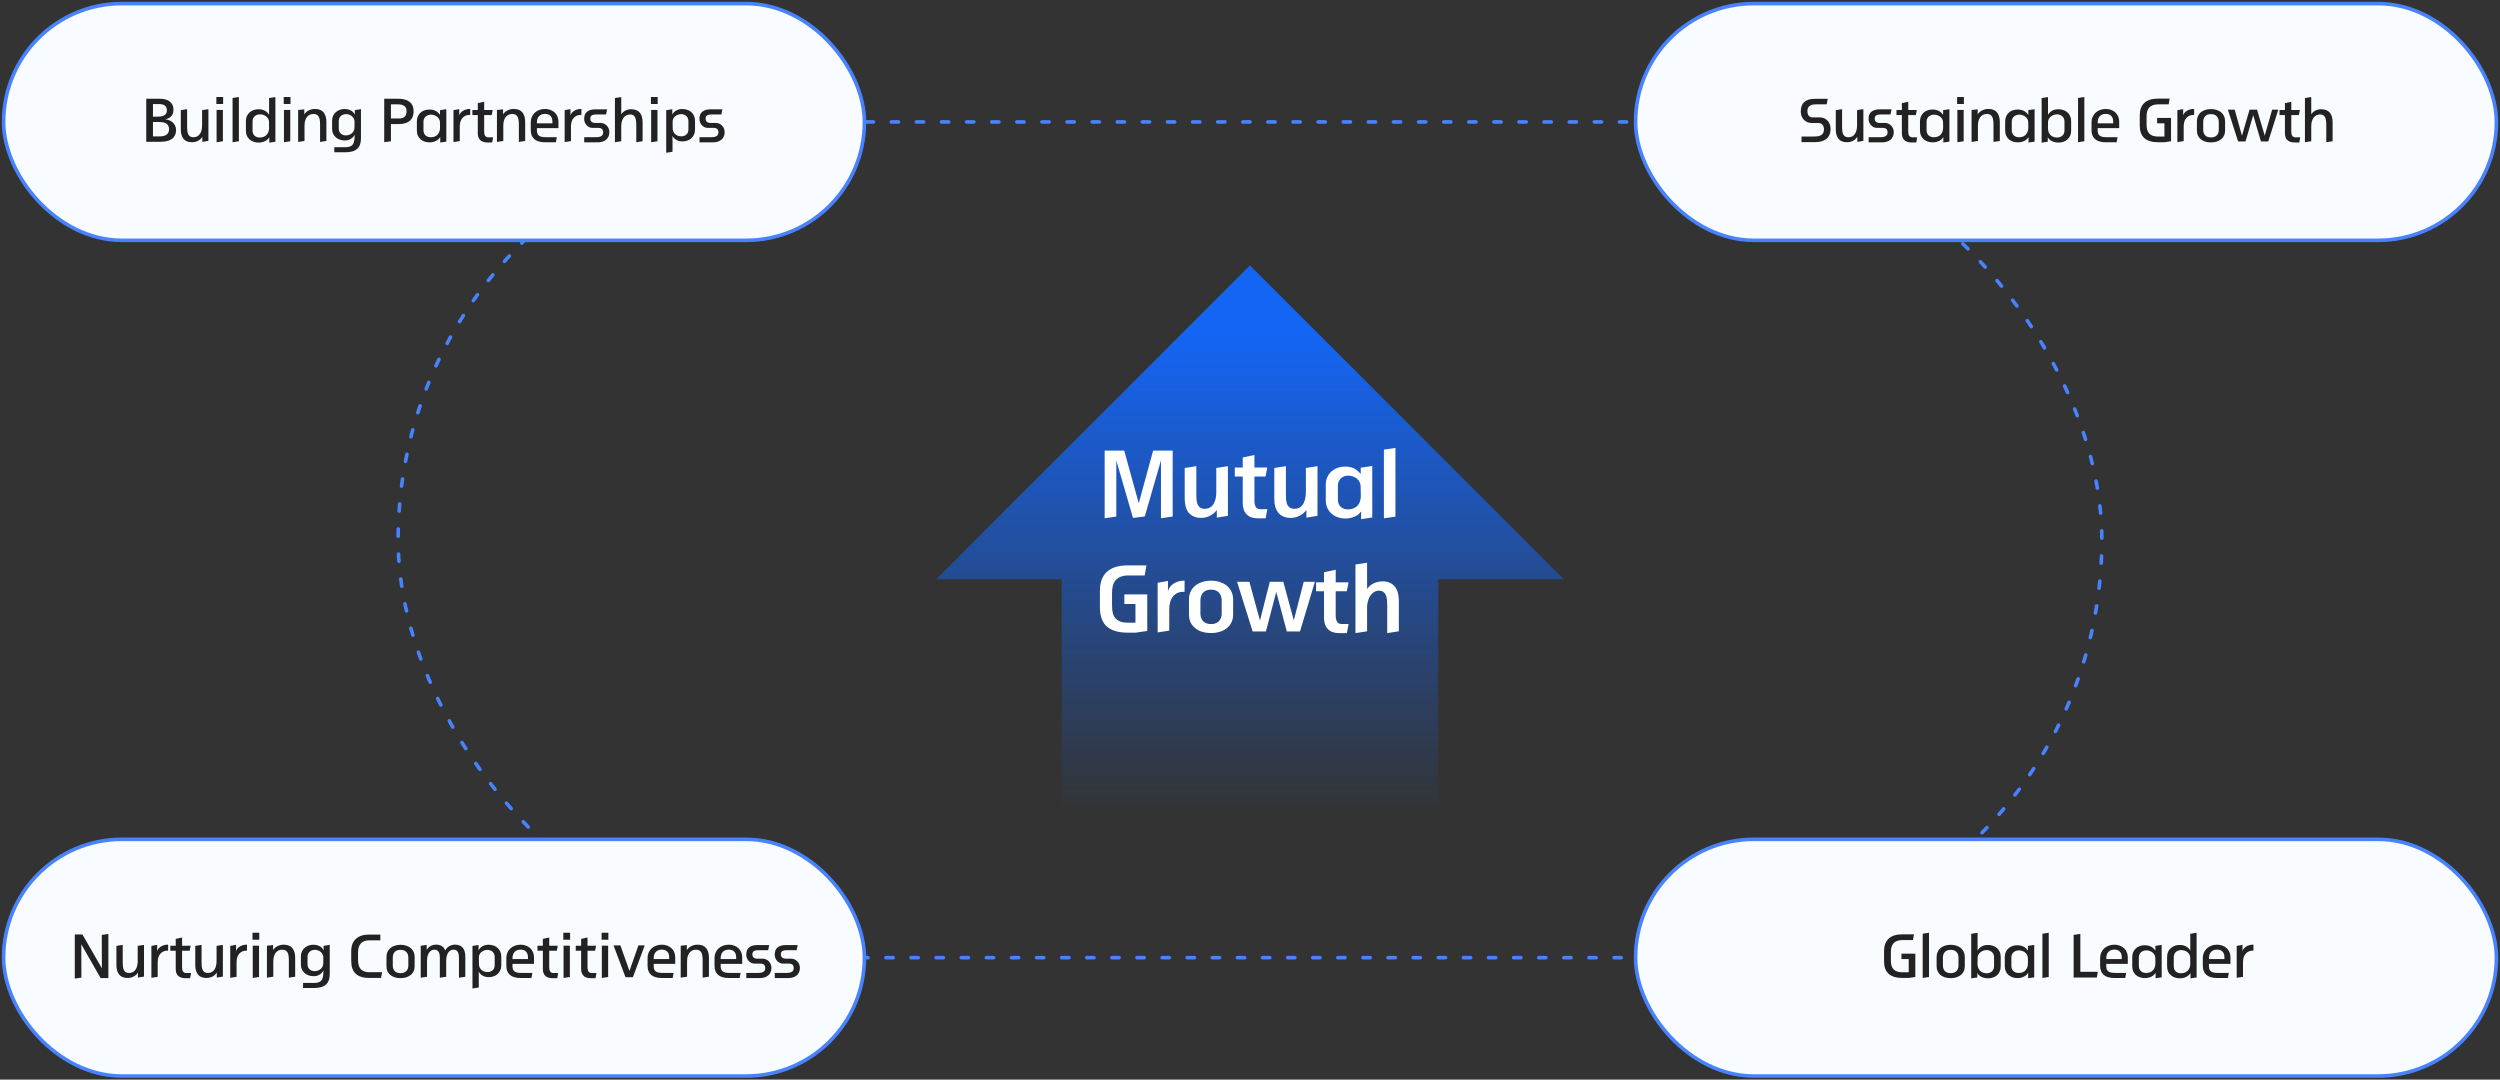 <svg width="697" height="301" viewBox="0 0 697 301" fill="none" xmlns="http://www.w3.org/2000/svg">
<rect x="0" y="0" width="697" height="301" fill="#333333" stroke="none"/>
<rect x="111" y="34" width="475" height="233" rx="116.5" stroke="#4883FF" stroke-linecap="round" stroke-dasharray="2 5"/>
<rect x="1" y="1" width="240" height="66" rx="33" fill="#F8FBFF" stroke="#4883FF" stroke-linecap="round"/>
<path d="M49.078 36.2C49.078 36.829 48.966 37.357 48.742 37.784C48.518 38.211 48.209 38.552 47.814 38.808C47.43 39.064 46.977 39.245 46.454 39.352C45.932 39.469 45.377 39.528 44.79 39.528H40.774V27.528H44.55C45.105 27.528 45.612 27.587 46.07 27.704C46.54 27.821 46.94 28.008 47.27 28.264C47.612 28.509 47.878 28.824 48.07 29.208C48.262 29.592 48.358 30.051 48.358 30.584C48.369 31.288 48.188 31.869 47.814 32.328C47.441 32.776 46.886 33.08 46.15 33.24V33.272C46.556 33.315 46.934 33.416 47.286 33.576C47.649 33.725 47.958 33.928 48.214 34.184C48.481 34.44 48.689 34.739 48.838 35.08C48.998 35.421 49.078 35.795 49.078 36.2ZM46.534 30.776C46.534 30.445 46.476 30.168 46.358 29.944C46.252 29.72 46.102 29.539 45.91 29.4C45.729 29.261 45.51 29.165 45.254 29.112C45.009 29.048 44.742 29.016 44.454 29.016H42.646V32.52H44.054C44.332 32.52 44.614 32.499 44.902 32.456C45.201 32.413 45.468 32.333 45.702 32.216C45.948 32.088 46.145 31.912 46.294 31.688C46.454 31.453 46.534 31.149 46.534 30.776ZM47.142 36.04C47.142 35.613 47.057 35.267 46.886 35C46.726 34.733 46.513 34.525 46.246 34.376C45.98 34.227 45.676 34.131 45.334 34.088C45.004 34.035 44.668 34.008 44.326 34.008H42.646V38.024H44.518C44.87 38.024 45.201 37.992 45.51 37.928C45.83 37.864 46.108 37.757 46.342 37.608C46.588 37.448 46.78 37.24 46.918 36.984C47.068 36.728 47.142 36.413 47.142 36.04ZM58.105 39.272C57.817 39.325 57.529 39.373 57.241 39.416C56.963 39.459 56.686 39.501 56.409 39.544V38.168H56.393C56.115 38.627 55.721 38.989 55.209 39.256C54.707 39.523 54.153 39.656 53.545 39.656C52.457 39.656 51.662 39.336 51.161 38.696C50.659 38.056 50.409 37.192 50.409 36.104V30.712C50.707 30.659 51.001 30.611 51.289 30.568C51.577 30.525 51.87 30.483 52.169 30.44V35.4C52.169 35.827 52.19 36.216 52.233 36.568C52.286 36.92 52.377 37.224 52.505 37.48C52.633 37.725 52.809 37.917 53.033 38.056C53.257 38.195 53.545 38.264 53.897 38.264C54.334 38.264 54.707 38.179 55.017 38.008C55.326 37.827 55.577 37.587 55.769 37.288C55.971 36.989 56.115 36.643 56.201 36.248C56.297 35.843 56.345 35.411 56.345 34.952V30.712C56.633 30.659 56.921 30.611 57.209 30.568C57.507 30.525 57.806 30.483 58.105 30.44V39.272ZM62.209 29H60.321V27.048H62.209V29ZM62.145 39.384L60.385 39.656V30.648H62.145V39.384ZM66.6 39.384L64.84 39.656V27.32L66.6 27.048V39.384ZM75.084 38.264C74.807 38.733 74.407 39.096 73.884 39.352C73.361 39.619 72.769 39.752 72.108 39.752C71.639 39.752 71.191 39.683 70.764 39.544C70.337 39.405 69.959 39.197 69.628 38.92C69.308 38.643 69.047 38.301 68.844 37.896C68.652 37.48 68.556 37.005 68.556 36.472V33.752C68.556 33.229 68.647 32.765 68.828 32.36C69.02 31.955 69.276 31.613 69.596 31.336C69.916 31.048 70.284 30.829 70.7 30.68C71.116 30.531 71.553 30.456 72.012 30.456C72.737 30.456 73.34 30.589 73.82 30.856C74.3 31.112 74.7 31.485 75.02 31.976V27.336L76.78 27.064V39.512C76.492 39.555 76.204 39.597 75.916 39.64C75.639 39.683 75.361 39.731 75.084 39.784V38.264ZM75.02 35.704C75.009 35.427 75.004 35.144 75.004 34.856C75.004 34.568 75.004 34.285 75.004 34.008C75.004 33.752 74.945 33.496 74.828 33.24C74.711 32.984 74.54 32.755 74.316 32.552C74.103 32.349 73.841 32.189 73.532 32.072C73.223 31.944 72.881 31.88 72.508 31.88C72.22 31.88 71.948 31.923 71.692 32.008C71.436 32.093 71.212 32.221 71.02 32.392C70.839 32.552 70.689 32.755 70.572 33C70.465 33.235 70.412 33.512 70.412 33.832V36.408C70.412 37.016 70.599 37.491 70.972 37.832C71.356 38.173 71.82 38.344 72.364 38.344C72.823 38.344 73.217 38.275 73.548 38.136C73.889 37.987 74.167 37.789 74.38 37.544C74.604 37.299 74.764 37.016 74.86 36.696C74.967 36.376 75.02 36.045 75.02 35.704ZM80.99 29H79.102V27.048H80.99V29ZM80.926 39.384L79.166 39.656V30.648H80.926V39.384ZM90.997 39.304C90.709 39.347 90.415 39.389 90.117 39.432C89.829 39.475 89.535 39.523 89.237 39.576V34.664C89.237 34.237 89.21 33.848 89.157 33.496C89.114 33.133 89.023 32.829 88.885 32.584C88.757 32.328 88.576 32.131 88.341 31.992C88.106 31.853 87.808 31.779 87.445 31.768C86.975 31.768 86.581 31.859 86.261 32.04C85.941 32.211 85.68 32.451 85.477 32.76C85.274 33.059 85.125 33.411 85.029 33.816C84.944 34.211 84.901 34.637 84.901 35.096V39.304C84.602 39.347 84.303 39.389 84.005 39.432C83.717 39.475 83.424 39.523 83.125 39.576V30.664L84.837 30.488V31.88C85.146 31.4 85.562 31.032 86.085 30.776C86.618 30.509 87.194 30.376 87.813 30.376C88.912 30.376 89.717 30.701 90.229 31.352C90.741 31.992 90.997 32.861 90.997 33.96V39.304ZM98.877 37.56C98.642 38.04 98.285 38.429 97.805 38.728C97.336 39.016 96.781 39.16 96.141 39.16C95.672 39.16 95.224 39.091 94.797 38.952C94.37 38.813 93.992 38.605 93.661 38.328C93.341 38.051 93.08 37.709 92.877 37.304C92.685 36.888 92.589 36.413 92.589 35.88V33.688C92.589 33.165 92.68 32.701 92.861 32.296C93.053 31.891 93.309 31.549 93.629 31.272C93.949 30.984 94.317 30.765 94.733 30.616C95.149 30.467 95.586 30.392 96.045 30.392C96.685 30.392 97.25 30.515 97.741 30.76C98.242 31.005 98.637 31.4 98.925 31.944V30.696C99.213 30.653 99.496 30.611 99.773 30.568C100.061 30.515 100.349 30.467 100.637 30.424V38.6C100.637 39.208 100.557 39.752 100.397 40.232C100.237 40.712 99.981 41.117 99.629 41.448C99.288 41.779 98.84 42.029 98.285 42.2C97.73 42.371 97.053 42.456 96.253 42.456H93.197V41.048H96.301C96.866 41.048 97.32 40.968 97.661 40.808C98.002 40.659 98.264 40.435 98.445 40.136C98.626 39.837 98.744 39.469 98.797 39.032C98.85 38.605 98.877 38.115 98.877 37.56ZM98.829 35.544C98.818 35.267 98.818 34.995 98.829 34.728C98.84 34.461 98.845 34.189 98.845 33.912C98.845 33.645 98.786 33.384 98.669 33.128C98.552 32.872 98.386 32.648 98.173 32.456C97.97 32.264 97.725 32.109 97.437 31.992C97.149 31.875 96.84 31.816 96.509 31.816C96.232 31.816 95.965 31.859 95.709 31.944C95.464 32.029 95.245 32.157 95.053 32.328C94.872 32.488 94.722 32.691 94.605 32.936C94.498 33.171 94.445 33.448 94.445 33.768V35.816C94.445 36.424 94.632 36.899 95.005 37.24C95.378 37.581 95.837 37.752 96.381 37.752C96.754 37.752 97.09 37.693 97.389 37.576C97.698 37.459 97.954 37.304 98.157 37.112C98.37 36.909 98.536 36.675 98.653 36.408C98.77 36.141 98.829 35.853 98.829 35.544ZM115.312 31.032C115.312 31.672 115.205 32.221 114.992 32.68C114.789 33.128 114.501 33.496 114.128 33.784C113.765 34.061 113.339 34.264 112.848 34.392C112.357 34.52 111.824 34.584 111.248 34.584H108.992V39.384L107.12 39.64V27.528H110.976C111.584 27.528 112.149 27.587 112.672 27.704C113.205 27.821 113.664 28.019 114.048 28.296C114.443 28.563 114.752 28.92 114.976 29.368C115.2 29.816 115.312 30.371 115.312 31.032ZM113.36 31.048C113.36 30.333 113.147 29.832 112.72 29.544C112.304 29.245 111.755 29.096 111.072 29.096H108.992V33.032H111.232C111.52 33.032 111.792 33 112.048 32.936C112.304 32.872 112.528 32.765 112.72 32.616C112.912 32.456 113.067 32.248 113.184 31.992C113.301 31.736 113.36 31.421 113.36 31.048ZM122.739 38.2C122.462 38.68 122.057 39.048 121.523 39.304C121.001 39.56 120.409 39.688 119.747 39.688C119.278 39.688 118.83 39.619 118.403 39.48C117.987 39.341 117.614 39.133 117.283 38.856C116.963 38.579 116.707 38.237 116.515 37.832C116.323 37.416 116.227 36.941 116.227 36.408V33.816C116.227 33.304 116.318 32.845 116.499 32.44C116.691 32.024 116.942 31.677 117.251 31.4C117.561 31.123 117.923 30.909 118.339 30.76C118.755 30.611 119.198 30.536 119.667 30.536C120.382 30.536 120.979 30.664 121.459 30.92C121.95 31.176 122.355 31.549 122.675 32.04V30.712L124.435 30.44V39.48C124.158 39.533 123.875 39.576 123.587 39.608C123.299 39.651 123.017 39.693 122.739 39.736V38.2ZM122.675 35.64C122.686 35.384 122.686 35.128 122.675 34.872C122.665 34.605 122.659 34.344 122.659 34.088C122.659 33.821 122.601 33.565 122.483 33.32C122.366 33.064 122.201 32.84 121.987 32.648C121.774 32.445 121.513 32.285 121.203 32.168C120.905 32.04 120.574 31.971 120.211 31.96C119.923 31.96 119.651 32.003 119.395 32.088C119.139 32.173 118.91 32.296 118.707 32.456C118.515 32.616 118.361 32.819 118.243 33.064C118.126 33.299 118.067 33.576 118.067 33.896V36.344C118.067 36.643 118.121 36.915 118.227 37.16C118.334 37.395 118.478 37.597 118.659 37.768C118.841 37.928 119.049 38.051 119.283 38.136C119.529 38.221 119.79 38.264 120.067 38.264C120.526 38.264 120.921 38.195 121.251 38.056C121.582 37.907 121.849 37.709 122.051 37.464C122.265 37.219 122.419 36.941 122.515 36.632C122.622 36.312 122.675 35.981 122.675 35.64ZM131.099 32.04H130.907C130.096 32.04 129.44 32.323 128.939 32.888C128.437 33.443 128.187 34.237 128.187 35.272V39.336C127.888 39.389 127.589 39.437 127.291 39.48C127.003 39.523 126.715 39.565 126.427 39.608V30.712L128.043 30.424V32.136H128.059C128.133 31.88 128.261 31.645 128.443 31.432C128.624 31.219 128.843 31.037 129.099 30.888C129.355 30.728 129.632 30.605 129.931 30.52C130.24 30.424 130.565 30.376 130.907 30.376H131.099V32.04ZM133.209 32.072H131.705V30.664H133.209V28.76L134.985 28.376V30.664H137.369L137.097 32.072H134.985V36.792C134.985 37.251 135.081 37.613 135.273 37.88C135.476 38.147 135.764 38.28 136.137 38.28H137.481L137.225 39.72H135.881C135.039 39.72 134.383 39.507 133.913 39.08C133.444 38.653 133.209 38.013 133.209 37.16V32.072ZM146.419 39.304C146.131 39.347 145.837 39.389 145.539 39.432C145.251 39.475 144.957 39.523 144.659 39.576V34.664C144.659 34.237 144.632 33.848 144.579 33.496C144.536 33.133 144.445 32.829 144.307 32.584C144.179 32.328 143.997 32.131 143.763 31.992C143.528 31.853 143.229 31.779 142.867 31.768C142.397 31.768 142.003 31.859 141.683 32.04C141.363 32.211 141.101 32.451 140.899 32.76C140.696 33.059 140.547 33.411 140.451 33.816C140.365 34.211 140.323 34.637 140.323 35.096V39.304C140.024 39.347 139.725 39.389 139.427 39.432C139.139 39.475 138.845 39.523 138.547 39.576V30.664L140.259 30.488V31.88C140.568 31.4 140.984 31.032 141.507 30.776C142.04 30.509 142.616 30.376 143.235 30.376C144.333 30.376 145.139 30.701 145.651 31.352C146.163 31.992 146.419 32.861 146.419 33.96V39.304ZM149.691 35.72V36.376C149.691 37.048 149.878 37.528 150.251 37.816C150.624 38.104 151.238 38.248 152.091 38.248H155.243L154.971 39.672H151.995C150.662 39.672 149.659 39.384 148.987 38.808C148.315 38.221 147.979 37.384 147.979 36.296V34.008C147.979 33.517 148.075 33.053 148.267 32.616C148.459 32.168 148.726 31.779 149.067 31.448C149.419 31.117 149.84 30.856 150.331 30.664C150.822 30.472 151.366 30.376 151.963 30.376C152.507 30.376 153.008 30.467 153.467 30.648C153.926 30.819 154.32 31.059 154.651 31.368C154.982 31.677 155.238 32.051 155.419 32.488C155.6 32.925 155.691 33.4 155.691 33.912V35.72H149.691ZM154.011 34.392V33.88C154.011 33.197 153.83 32.675 153.467 32.312C153.115 31.939 152.614 31.752 151.963 31.752C151.227 31.752 150.662 31.971 150.267 32.408C149.883 32.835 149.691 33.416 149.691 34.152V34.392H154.011ZM162.099 32.04H161.907C161.096 32.04 160.44 32.323 159.939 32.888C159.437 33.443 159.187 34.237 159.187 35.272V39.336C158.888 39.389 158.589 39.437 158.291 39.48C158.003 39.523 157.715 39.565 157.427 39.608V30.712L159.043 30.424V32.136H159.059C159.133 31.88 159.261 31.645 159.443 31.432C159.624 31.219 159.843 31.037 160.099 30.888C160.355 30.728 160.632 30.605 160.931 30.52C161.24 30.424 161.565 30.376 161.907 30.376H162.099V32.04ZM167.457 34.28C167.799 34.28 168.113 34.349 168.401 34.488C168.7 34.616 168.956 34.797 169.169 35.032C169.393 35.256 169.569 35.528 169.697 35.848C169.825 36.157 169.889 36.493 169.889 36.856C169.889 37.325 169.804 37.736 169.633 38.088C169.473 38.44 169.244 38.739 168.945 38.984C168.657 39.219 168.311 39.395 167.905 39.512C167.511 39.629 167.084 39.688 166.625 39.688H162.881V38.248H166.257C166.855 38.248 167.319 38.141 167.649 37.928C167.991 37.704 168.161 37.368 168.161 36.92C168.161 36.077 167.729 35.656 166.865 35.656H165.217C164.887 35.656 164.577 35.592 164.289 35.464C164.012 35.325 163.767 35.144 163.553 34.92C163.34 34.685 163.169 34.419 163.041 34.12C162.924 33.811 162.865 33.485 162.865 33.144C162.865 32.227 163.137 31.555 163.681 31.128C164.225 30.701 164.961 30.488 165.889 30.488H169.265L168.977 31.912H166.161C165.649 31.912 165.255 32.003 164.977 32.184C164.711 32.355 164.577 32.648 164.577 33.064C164.577 33.469 164.7 33.773 164.945 33.976C165.201 34.179 165.548 34.28 165.985 34.28H167.457ZM179.155 39.384C178.856 39.427 178.563 39.469 178.275 39.512C177.987 39.555 177.694 39.603 177.395 39.656V34.776C177.395 34.36 177.368 33.976 177.315 33.624C177.272 33.272 177.187 32.968 177.059 32.712C176.931 32.456 176.755 32.259 176.531 32.12C176.318 31.981 176.04 31.912 175.699 31.912C175.283 31.912 174.915 31.997 174.595 32.168C174.286 32.339 174.024 32.573 173.811 32.872C173.608 33.171 173.454 33.523 173.347 33.928C173.251 34.323 173.203 34.749 173.203 35.208V39.384C172.904 39.427 172.611 39.469 172.323 39.512C172.035 39.555 171.742 39.603 171.443 39.656V27.336C171.742 27.283 172.035 27.235 172.323 27.192C172.611 27.149 172.904 27.107 173.203 27.064V31.848H173.219C173.518 31.4 173.902 31.059 174.371 30.824C174.851 30.579 175.395 30.456 176.003 30.456C176.547 30.456 177.016 30.541 177.411 30.712C177.806 30.872 178.131 31.107 178.387 31.416C178.643 31.725 178.835 32.104 178.963 32.552C179.091 32.989 179.155 33.485 179.155 34.04V39.384ZM183.365 29H181.477V27.048H183.365V29ZM183.301 39.384L181.541 39.656V30.648H183.301V39.384ZM187.484 37.896C187.494 38.632 187.5 39.368 187.5 40.104C187.5 40.84 187.5 41.576 187.5 42.312C187.201 42.365 186.908 42.413 186.62 42.456C186.332 42.499 186.038 42.541 185.74 42.584V30.728L187.436 30.456V31.928C187.724 31.416 188.108 31.032 188.588 30.776C189.078 30.52 189.633 30.392 190.252 30.392C190.721 30.392 191.169 30.467 191.596 30.616C192.022 30.755 192.396 30.963 192.716 31.24C193.036 31.517 193.292 31.864 193.484 32.28C193.676 32.685 193.772 33.155 193.772 33.688V36.152C193.772 36.675 193.676 37.139 193.484 37.544C193.292 37.949 193.036 38.296 192.716 38.584C192.396 38.861 192.028 39.069 191.612 39.208C191.196 39.357 190.758 39.432 190.3 39.432C189.638 39.432 189.062 39.288 188.572 39C188.081 38.712 187.718 38.344 187.484 37.896ZM187.548 35.8C187.548 36.099 187.601 36.381 187.708 36.648C187.825 36.915 187.985 37.149 188.188 37.352C188.401 37.555 188.652 37.715 188.94 37.832C189.238 37.949 189.569 38.008 189.932 38.008C190.209 38.008 190.465 37.971 190.7 37.896C190.945 37.811 191.158 37.688 191.34 37.528C191.521 37.368 191.665 37.171 191.772 36.936C191.878 36.691 191.932 36.408 191.932 36.088V33.768C191.932 33.469 191.878 33.197 191.772 32.952C191.665 32.707 191.521 32.504 191.34 32.344C191.158 32.173 190.945 32.045 190.7 31.96C190.454 31.864 190.198 31.816 189.932 31.816C189.59 31.816 189.276 31.875 188.988 31.992C188.7 32.099 188.444 32.248 188.22 32.44C188.006 32.621 187.836 32.84 187.708 33.096C187.59 33.341 187.532 33.608 187.532 33.896C187.532 34.216 187.532 34.536 187.532 34.856C187.532 35.165 187.537 35.48 187.548 35.8ZM199.598 34.28C199.939 34.28 200.254 34.349 200.542 34.488C200.841 34.616 201.097 34.797 201.31 35.032C201.534 35.256 201.71 35.528 201.838 35.848C201.966 36.157 202.03 36.493 202.03 36.856C202.03 37.325 201.945 37.736 201.774 38.088C201.614 38.44 201.385 38.739 201.086 38.984C200.798 39.219 200.451 39.395 200.046 39.512C199.651 39.629 199.225 39.688 198.766 39.688H195.022V38.248H198.398C198.995 38.248 199.459 38.141 199.79 37.928C200.131 37.704 200.302 37.368 200.302 36.92C200.302 36.077 199.87 35.656 199.006 35.656H197.358C197.027 35.656 196.718 35.592 196.43 35.464C196.153 35.325 195.907 35.144 195.694 34.92C195.481 34.685 195.31 34.419 195.182 34.12C195.065 33.811 195.006 33.485 195.006 33.144C195.006 32.227 195.278 31.555 195.822 31.128C196.366 30.701 197.102 30.488 198.03 30.488H201.406L201.118 31.912H198.302C197.79 31.912 197.395 32.003 197.118 32.184C196.851 32.355 196.718 32.648 196.718 33.064C196.718 33.469 196.841 33.773 197.086 33.976C197.342 34.179 197.689 34.28 198.126 34.28H199.598Z" fill="#222222"/>
<rect x="456" y="1" width="240" height="66" rx="33" fill="#F8FBFF" stroke="#4883FF" stroke-linecap="round"/>
<path d="M507.397 32.728C507.824 32.728 508.218 32.808 508.581 32.968C508.944 33.128 509.258 33.352 509.525 33.64C509.792 33.928 510 34.269 510.149 34.664C510.298 35.059 510.373 35.491 510.373 35.96C510.373 36.568 510.272 37.101 510.069 37.56C509.877 38.019 509.594 38.403 509.221 38.712C508.858 39.011 508.416 39.235 507.893 39.384C507.37 39.544 506.784 39.624 506.133 39.624H502.261V38.056H505.957C506.768 38.056 507.397 37.901 507.845 37.592C508.293 37.272 508.517 36.765 508.517 36.072C508.517 35.528 508.378 35.096 508.101 34.776C507.834 34.456 507.456 34.296 506.965 34.296H505.109C504.672 34.296 504.266 34.216 503.893 34.056C503.52 33.896 503.194 33.677 502.917 33.4C502.65 33.112 502.437 32.776 502.277 32.392C502.128 31.997 502.053 31.571 502.053 31.112C502.053 29.885 502.389 28.984 503.061 28.408C503.733 27.832 504.698 27.544 505.957 27.544H509.573L509.269 29.096H506.149C505.466 29.096 504.922 29.245 504.517 29.544C504.112 29.832 503.909 30.317 503.909 31C503.909 31.544 504.037 31.971 504.293 32.28C504.56 32.579 504.944 32.728 505.445 32.728H507.397ZM519.511 39.272C519.223 39.325 518.935 39.373 518.647 39.416C518.37 39.459 518.092 39.501 517.815 39.544V38.168H517.799C517.522 38.627 517.127 38.989 516.615 39.256C516.114 39.523 515.559 39.656 514.951 39.656C513.863 39.656 513.068 39.336 512.567 38.696C512.066 38.056 511.815 37.192 511.815 36.104V30.712C512.114 30.659 512.407 30.611 512.695 30.568C512.983 30.525 513.276 30.483 513.575 30.44V35.4C513.575 35.827 513.596 36.216 513.639 36.568C513.692 36.92 513.783 37.224 513.911 37.48C514.039 37.725 514.215 37.917 514.439 38.056C514.663 38.195 514.951 38.264 515.303 38.264C515.74 38.264 516.114 38.179 516.423 38.008C516.732 37.827 516.983 37.587 517.175 37.288C517.378 36.989 517.522 36.643 517.607 36.248C517.703 35.843 517.751 35.411 517.751 34.952V30.712C518.039 30.659 518.327 30.611 518.615 30.568C518.914 30.525 519.212 30.483 519.511 30.44V39.272ZM525.551 34.28C525.893 34.28 526.207 34.349 526.495 34.488C526.794 34.616 527.05 34.797 527.263 35.032C527.487 35.256 527.663 35.528 527.791 35.848C527.919 36.157 527.983 36.493 527.983 36.856C527.983 37.325 527.898 37.736 527.727 38.088C527.567 38.44 527.338 38.739 527.039 38.984C526.751 39.219 526.405 39.395 525.999 39.512C525.605 39.629 525.178 39.688 524.719 39.688H520.975V38.248H524.351C524.949 38.248 525.413 38.141 525.743 37.928C526.085 37.704 526.255 37.368 526.255 36.92C526.255 36.077 525.823 35.656 524.959 35.656H523.311C522.981 35.656 522.671 35.592 522.383 35.464C522.106 35.325 521.861 35.144 521.647 34.92C521.434 34.685 521.263 34.419 521.135 34.12C521.018 33.811 520.959 33.485 520.959 33.144C520.959 32.227 521.231 31.555 521.775 31.128C522.319 30.701 523.055 30.488 523.983 30.488H527.359L527.071 31.912H524.255C523.743 31.912 523.349 32.003 523.071 32.184C522.805 32.355 522.671 32.648 522.671 33.064C522.671 33.469 522.794 33.773 523.039 33.976C523.295 34.179 523.642 34.28 524.079 34.28H525.551ZM530.241 32.072H528.737V30.664H530.241V28.76L532.017 28.376V30.664H534.401L534.129 32.072H532.017V36.792C532.017 37.251 532.113 37.613 532.305 37.88C532.507 38.147 532.795 38.28 533.169 38.28H534.513L534.257 39.72H532.913C532.07 39.72 531.414 39.507 530.945 39.08C530.475 38.653 530.241 38.013 530.241 37.16V32.072ZM541.802 38.2C541.525 38.68 541.119 39.048 540.586 39.304C540.063 39.56 539.471 39.688 538.81 39.688C538.341 39.688 537.893 39.619 537.466 39.48C537.05 39.341 536.677 39.133 536.346 38.856C536.026 38.579 535.77 38.237 535.578 37.832C535.386 37.416 535.29 36.941 535.29 36.408V33.816C535.29 33.304 535.381 32.845 535.562 32.44C535.754 32.024 536.005 31.677 536.314 31.4C536.623 31.123 536.986 30.909 537.402 30.76C537.818 30.611 538.261 30.536 538.73 30.536C539.445 30.536 540.042 30.664 540.522 30.92C541.013 31.176 541.418 31.549 541.738 32.04V30.712L543.498 30.44V39.48C543.221 39.533 542.938 39.576 542.65 39.608C542.362 39.651 542.079 39.693 541.802 39.736V38.2ZM541.738 35.64C541.749 35.384 541.749 35.128 541.738 34.872C541.727 34.605 541.722 34.344 541.722 34.088C541.722 33.821 541.663 33.565 541.546 33.32C541.429 33.064 541.263 32.84 541.05 32.648C540.837 32.445 540.575 32.285 540.266 32.168C539.967 32.04 539.637 31.971 539.274 31.96C538.986 31.96 538.714 32.003 538.458 32.088C538.202 32.173 537.973 32.296 537.77 32.456C537.578 32.616 537.423 32.819 537.306 33.064C537.189 33.299 537.13 33.576 537.13 33.896V36.344C537.13 36.643 537.183 36.915 537.29 37.16C537.397 37.395 537.541 37.597 537.722 37.768C537.903 37.928 538.111 38.051 538.346 38.136C538.591 38.221 538.853 38.264 539.13 38.264C539.589 38.264 539.983 38.195 540.314 38.056C540.645 37.907 540.911 37.709 541.114 37.464C541.327 37.219 541.482 36.941 541.578 36.632C541.685 36.312 541.738 35.981 541.738 35.64ZM547.537 29H545.649V27.048H547.537V29ZM547.473 39.384L545.713 39.656V30.648H547.473V39.384ZM557.544 39.304C557.256 39.347 556.962 39.389 556.664 39.432C556.376 39.475 556.082 39.523 555.784 39.576V34.664C555.784 34.237 555.757 33.848 555.704 33.496C555.661 33.133 555.57 32.829 555.432 32.584C555.304 32.328 555.122 32.131 554.888 31.992C554.653 31.853 554.354 31.779 553.992 31.768C553.522 31.768 553.128 31.859 552.808 32.04C552.488 32.211 552.226 32.451 552.024 32.76C551.821 33.059 551.672 33.411 551.576 33.816C551.49 34.211 551.448 34.637 551.448 35.096V39.304C551.149 39.347 550.85 39.389 550.552 39.432C550.264 39.475 549.97 39.523 549.672 39.576V30.664L551.384 30.488V31.88C551.693 31.4 552.109 31.032 552.632 30.776C553.165 30.509 553.741 30.376 554.36 30.376C555.458 30.376 556.264 30.701 556.776 31.352C557.288 31.992 557.544 32.861 557.544 33.96V39.304ZM565.552 38.2C565.275 38.68 564.869 39.048 564.336 39.304C563.813 39.56 563.221 39.688 562.56 39.688C562.091 39.688 561.643 39.619 561.216 39.48C560.8 39.341 560.427 39.133 560.096 38.856C559.776 38.579 559.52 38.237 559.328 37.832C559.136 37.416 559.04 36.941 559.04 36.408V33.816C559.04 33.304 559.131 32.845 559.312 32.44C559.504 32.024 559.755 31.677 560.064 31.4C560.373 31.123 560.736 30.909 561.152 30.76C561.568 30.611 562.011 30.536 562.48 30.536C563.195 30.536 563.792 30.664 564.272 30.92C564.763 31.176 565.168 31.549 565.488 32.04V30.712L567.248 30.44V39.48C566.971 39.533 566.688 39.576 566.4 39.608C566.112 39.651 565.829 39.693 565.552 39.736V38.2ZM565.488 35.64C565.499 35.384 565.499 35.128 565.488 34.872C565.477 34.605 565.472 34.344 565.472 34.088C565.472 33.821 565.413 33.565 565.296 33.32C565.179 33.064 565.013 32.84 564.8 32.648C564.587 32.445 564.325 32.285 564.016 32.168C563.717 32.04 563.387 31.971 563.024 31.96C562.736 31.96 562.464 32.003 562.208 32.088C561.952 32.173 561.723 32.296 561.52 32.456C561.328 32.616 561.173 32.819 561.056 33.064C560.939 33.299 560.88 33.576 560.88 33.896V36.344C560.88 36.643 560.933 36.915 561.04 37.16C561.147 37.395 561.291 37.597 561.472 37.768C561.653 37.928 561.861 38.051 562.096 38.136C562.341 38.221 562.603 38.264 562.88 38.264C563.339 38.264 563.733 38.195 564.064 38.056C564.395 37.907 564.661 37.709 564.864 37.464C565.077 37.219 565.232 36.941 565.328 36.632C565.435 36.312 565.488 35.981 565.488 35.64ZM570.919 39.512C570.631 39.555 570.343 39.597 570.055 39.64C569.778 39.683 569.495 39.731 569.207 39.784V27.336L570.983 27.064V31.976C571.292 31.496 571.682 31.123 572.151 30.856C572.62 30.589 573.207 30.456 573.911 30.456C574.38 30.456 574.828 30.531 575.255 30.68C575.682 30.819 576.055 31.027 576.375 31.304C576.695 31.581 576.951 31.928 577.143 32.344C577.335 32.749 577.431 33.219 577.431 33.752V36.472C577.431 36.995 577.335 37.459 577.143 37.864C576.962 38.269 576.711 38.616 576.391 38.904C576.071 39.181 575.698 39.389 575.271 39.528C574.855 39.677 574.418 39.752 573.959 39.752C573.287 39.752 572.679 39.629 572.135 39.384C571.591 39.139 571.186 38.765 570.919 38.264V39.512ZM570.967 35.704C570.967 36.035 571.015 36.36 571.111 36.68C571.207 36.989 571.356 37.272 571.559 37.528C571.772 37.773 572.039 37.971 572.359 38.12C572.69 38.269 573.079 38.344 573.527 38.344C573.804 38.344 574.066 38.301 574.311 38.216C574.556 38.131 574.77 38.008 574.951 37.848C575.143 37.688 575.292 37.491 575.399 37.256C575.516 37.011 575.575 36.728 575.575 36.408V33.832C575.575 33.533 575.516 33.261 575.399 33.016C575.292 32.771 575.143 32.568 574.951 32.408C574.77 32.237 574.556 32.109 574.311 32.024C574.066 31.928 573.804 31.88 573.527 31.88C573.154 31.88 572.812 31.944 572.503 32.072C572.194 32.189 571.927 32.349 571.703 32.552C571.479 32.744 571.303 32.968 571.175 33.224C571.058 33.48 570.999 33.741 570.999 34.008L570.967 35.704ZM581.115 39.384L579.355 39.656V27.32L581.115 27.048V39.384ZM584.832 35.72V36.376C584.832 37.048 585.018 37.528 585.392 37.816C585.765 38.104 586.378 38.248 587.232 38.248H590.384L590.112 39.672H587.136C585.802 39.672 584.8 39.384 584.128 38.808C583.456 38.221 583.12 37.384 583.12 36.296V34.008C583.12 33.517 583.216 33.053 583.408 32.616C583.6 32.168 583.866 31.779 584.208 31.448C584.56 31.117 584.981 30.856 585.472 30.664C585.962 30.472 586.506 30.376 587.104 30.376C587.648 30.376 588.149 30.467 588.608 30.648C589.066 30.819 589.461 31.059 589.792 31.368C590.122 31.677 590.378 32.051 590.56 32.488C590.741 32.925 590.832 33.4 590.832 33.912V35.72H584.832ZM589.152 34.392V33.88C589.152 33.197 588.97 32.675 588.608 32.312C588.256 31.939 587.754 31.752 587.104 31.752C586.368 31.752 585.802 31.971 585.408 32.408C585.024 32.835 584.832 33.416 584.832 34.152V34.392H589.152ZM603.442 38.072V34.392H601.41V32.888H605.282V39.384L603.442 39.656H601.682C598.268 39.656 596.562 38.115 596.562 35.032V32.136C596.562 30.643 596.988 29.496 597.842 28.696C598.706 27.896 599.964 27.496 601.618 27.496H604.898C604.855 27.773 604.807 28.045 604.754 28.312C604.711 28.568 604.668 28.829 604.626 29.096H601.698C601.122 29.096 600.631 29.171 600.226 29.32C599.82 29.469 599.484 29.688 599.218 29.976C598.962 30.264 598.77 30.616 598.642 31.032C598.524 31.437 598.466 31.901 598.466 32.424V34.728C598.466 35.261 598.519 35.736 598.626 36.152C598.743 36.568 598.93 36.92 599.186 37.208C599.442 37.485 599.772 37.699 600.178 37.848C600.583 37.997 601.074 38.072 601.65 38.072H603.442ZM611.724 32.04H611.532C610.721 32.04 610.065 32.323 609.564 32.888C609.062 33.443 608.812 34.237 608.812 35.272V39.336C608.513 39.389 608.214 39.437 607.916 39.48C607.628 39.523 607.34 39.565 607.052 39.608V30.712L608.668 30.424V32.136H608.684C608.758 31.88 608.886 31.645 609.068 31.432C609.249 31.219 609.468 31.037 609.724 30.888C609.98 30.728 610.257 30.605 610.556 30.52C610.865 30.424 611.19 30.376 611.532 30.376H611.724V32.04ZM620.353 36.424C620.353 36.915 620.263 37.363 620.081 37.768C619.9 38.163 619.639 38.504 619.297 38.792C618.956 39.08 618.54 39.304 618.049 39.464C617.569 39.624 617.025 39.704 616.417 39.704C615.809 39.704 615.26 39.624 614.769 39.464C614.289 39.304 613.879 39.08 613.537 38.792C613.207 38.504 612.951 38.163 612.769 37.768C612.588 37.363 612.497 36.915 612.497 36.424V33.768C612.497 33.277 612.588 32.829 612.769 32.424C612.951 32.008 613.207 31.651 613.537 31.352C613.879 31.053 614.289 30.824 614.769 30.664C615.26 30.493 615.809 30.408 616.417 30.408C617.025 30.408 617.569 30.493 618.049 30.664C618.54 30.824 618.956 31.053 619.297 31.352C619.639 31.651 619.9 32.008 620.081 32.424C620.263 32.829 620.353 33.277 620.353 33.768V36.424ZM618.593 33.96C618.593 33.32 618.407 32.803 618.033 32.408C617.66 32.013 617.121 31.816 616.417 31.816C615.713 31.816 615.175 32.013 614.801 32.408C614.439 32.803 614.257 33.32 614.257 33.96V36.232C614.257 36.851 614.439 37.352 614.801 37.736C615.175 38.12 615.713 38.312 616.417 38.312C617.121 38.312 617.66 38.12 618.033 37.736C618.407 37.352 618.593 36.851 618.593 36.232V33.96ZM635.185 30.584L632.385 39.448H630.353L628.193 32.104L626.049 39.448H623.985L621.137 30.584H623.041L625.057 37.832L627.169 30.584H629.265L631.409 37.816L633.473 30.584H635.185ZM637.038 32.072H635.534V30.664H637.038V28.76L638.814 28.376V30.664H641.198L640.926 32.072H638.814V36.792C638.814 37.251 638.91 37.613 639.102 37.88C639.304 38.147 639.592 38.28 639.966 38.28H641.31L641.054 39.72H639.71C638.867 39.72 638.211 39.507 637.742 39.08C637.272 38.653 637.038 38.013 637.038 37.16V32.072ZM650.327 39.384C650.028 39.427 649.735 39.469 649.447 39.512C649.159 39.555 648.865 39.603 648.567 39.656V34.776C648.567 34.36 648.54 33.976 648.487 33.624C648.444 33.272 648.359 32.968 648.231 32.712C648.103 32.456 647.927 32.259 647.703 32.12C647.489 31.981 647.212 31.912 646.871 31.912C646.455 31.912 646.087 31.997 645.767 32.168C645.457 32.339 645.196 32.573 644.983 32.872C644.78 33.171 644.625 33.523 644.519 33.928C644.423 34.323 644.375 34.749 644.375 35.208V39.384C644.076 39.427 643.783 39.469 643.495 39.512C643.207 39.555 642.913 39.603 642.615 39.656V27.336C642.913 27.283 643.207 27.235 643.495 27.192C643.783 27.149 644.076 27.107 644.375 27.064V31.848H644.391C644.689 31.4 645.073 31.059 645.543 30.824C646.023 30.579 646.567 30.456 647.175 30.456C647.719 30.456 648.188 30.541 648.583 30.712C648.977 30.872 649.303 31.107 649.559 31.416C649.815 31.725 650.007 32.104 650.135 32.552C650.263 32.989 650.327 33.485 650.327 34.04V39.384Z" fill="#222222"/>
<rect x="456" y="234" width="240" height="66" rx="33" fill="#F8FBFF" stroke="#4883FF" stroke-linecap="round"/>
<path d="M532.153 271.072V267.392H530.121V265.888H533.993V272.384L532.153 272.656H530.393C526.979 272.656 525.273 271.115 525.273 268.032V265.136C525.273 263.643 525.699 262.496 526.553 261.696C527.417 260.896 528.675 260.496 530.329 260.496H533.609C533.566 260.773 533.518 261.045 533.465 261.312C533.422 261.568 533.379 261.829 533.337 262.096H530.409C529.833 262.096 529.342 262.171 528.937 262.32C528.531 262.469 528.195 262.688 527.929 262.976C527.673 263.264 527.481 263.616 527.353 264.032C527.235 264.437 527.177 264.901 527.177 265.424V267.728C527.177 268.261 527.23 268.736 527.337 269.152C527.454 269.568 527.641 269.92 527.897 270.208C528.153 270.485 528.483 270.699 528.889 270.848C529.294 270.997 529.785 271.072 530.361 271.072H532.153ZM537.811 272.384L536.051 272.656V260.32L537.811 260.048V272.384ZM547.783 269.424C547.783 269.915 547.692 270.363 547.511 270.768C547.33 271.163 547.068 271.504 546.727 271.792C546.386 272.08 545.97 272.304 545.479 272.464C544.999 272.624 544.455 272.704 543.847 272.704C543.239 272.704 542.69 272.624 542.199 272.464C541.719 272.304 541.308 272.08 540.967 271.792C540.636 271.504 540.38 271.163 540.199 270.768C540.018 270.363 539.927 269.915 539.927 269.424V266.768C539.927 266.277 540.018 265.829 540.199 265.424C540.38 265.008 540.636 264.651 540.967 264.352C541.308 264.053 541.719 263.824 542.199 263.664C542.69 263.493 543.239 263.408 543.847 263.408C544.455 263.408 544.999 263.493 545.479 263.664C545.97 263.824 546.386 264.053 546.727 264.352C547.068 264.651 547.33 265.008 547.511 265.424C547.692 265.829 547.783 266.277 547.783 266.768V269.424ZM546.023 266.96C546.023 266.32 545.836 265.803 545.463 265.408C545.09 265.013 544.551 264.816 543.847 264.816C543.143 264.816 542.604 265.013 542.231 265.408C541.868 265.803 541.687 266.32 541.687 266.96V269.232C541.687 269.851 541.868 270.352 542.231 270.736C542.604 271.12 543.143 271.312 543.847 271.312C544.551 271.312 545.09 271.12 545.463 270.736C545.836 270.352 546.023 269.851 546.023 269.232V266.96ZM551.286 272.512C550.998 272.555 550.71 272.597 550.422 272.64C550.145 272.683 549.862 272.731 549.574 272.784V260.336L551.35 260.064V264.976C551.66 264.496 552.049 264.123 552.518 263.856C552.988 263.589 553.574 263.456 554.278 263.456C554.748 263.456 555.196 263.531 555.622 263.68C556.049 263.819 556.422 264.027 556.742 264.304C557.062 264.581 557.318 264.928 557.51 265.344C557.702 265.749 557.798 266.219 557.798 266.752V269.472C557.798 269.995 557.702 270.459 557.51 270.864C557.329 271.269 557.078 271.616 556.758 271.904C556.438 272.181 556.065 272.389 555.638 272.528C555.222 272.677 554.785 272.752 554.326 272.752C553.654 272.752 553.046 272.629 552.502 272.384C551.958 272.139 551.553 271.765 551.286 271.264V272.512ZM551.334 268.704C551.334 269.035 551.382 269.36 551.478 269.68C551.574 269.989 551.724 270.272 551.926 270.528C552.14 270.773 552.406 270.971 552.726 271.12C553.057 271.269 553.446 271.344 553.894 271.344C554.172 271.344 554.433 271.301 554.678 271.216C554.924 271.131 555.137 271.008 555.318 270.848C555.51 270.688 555.66 270.491 555.766 270.256C555.884 270.011 555.942 269.728 555.942 269.408V266.832C555.942 266.533 555.884 266.261 555.766 266.016C555.66 265.771 555.51 265.568 555.318 265.408C555.137 265.237 554.924 265.109 554.678 265.024C554.433 264.928 554.172 264.88 553.894 264.88C553.521 264.88 553.18 264.944 552.87 265.072C552.561 265.189 552.294 265.349 552.07 265.552C551.846 265.744 551.67 265.968 551.542 266.224C551.425 266.48 551.366 266.741 551.366 267.008L551.334 268.704ZM565.45 271.2C565.173 271.68 564.768 272.048 564.234 272.304C563.712 272.56 563.12 272.688 562.458 272.688C561.989 272.688 561.541 272.619 561.114 272.48C560.698 272.341 560.325 272.133 559.994 271.856C559.674 271.579 559.418 271.237 559.226 270.832C559.034 270.416 558.938 269.941 558.938 269.408V266.816C558.938 266.304 559.029 265.845 559.21 265.44C559.402 265.024 559.653 264.677 559.962 264.4C560.272 264.123 560.634 263.909 561.05 263.76C561.466 263.611 561.909 263.536 562.378 263.536C563.093 263.536 563.69 263.664 564.17 263.92C564.661 264.176 565.066 264.549 565.386 265.04V263.712L567.146 263.44V272.48C566.869 272.533 566.586 272.576 566.298 272.608C566.01 272.651 565.728 272.693 565.45 272.736V271.2ZM565.386 268.64C565.397 268.384 565.397 268.128 565.386 267.872C565.376 267.605 565.37 267.344 565.37 267.088C565.37 266.821 565.312 266.565 565.194 266.32C565.077 266.064 564.912 265.84 564.698 265.648C564.485 265.445 564.224 265.285 563.914 265.168C563.616 265.04 563.285 264.971 562.922 264.96C562.634 264.96 562.362 265.003 562.106 265.088C561.85 265.173 561.621 265.296 561.418 265.456C561.226 265.616 561.072 265.819 560.954 266.064C560.837 266.299 560.778 266.576 560.778 266.896V269.344C560.778 269.643 560.832 269.915 560.938 270.16C561.045 270.395 561.189 270.597 561.37 270.768C561.552 270.928 561.76 271.051 561.994 271.136C562.24 271.221 562.501 271.264 562.778 271.264C563.237 271.264 563.632 271.195 563.962 271.056C564.293 270.907 564.56 270.709 564.762 270.464C564.976 270.219 565.13 269.941 565.226 269.632C565.333 269.312 565.386 268.981 565.386 268.64ZM571.186 272.384L569.426 272.656V260.32L571.186 260.048V272.384ZM584.592 272.528H578.128V260.64L580 260.368V270.944H584.864L584.592 272.528ZM587.23 268.72V269.376C587.23 270.048 587.417 270.528 587.79 270.816C588.163 271.104 588.777 271.248 589.63 271.248H592.782L592.51 272.672H589.534C588.201 272.672 587.198 272.384 586.526 271.808C585.854 271.221 585.518 270.384 585.518 269.296V267.008C585.518 266.517 585.614 266.053 585.806 265.616C585.998 265.168 586.265 264.779 586.606 264.448C586.958 264.117 587.379 263.856 587.87 263.664C588.361 263.472 588.905 263.376 589.502 263.376C590.046 263.376 590.547 263.467 591.006 263.648C591.465 263.819 591.859 264.059 592.19 264.368C592.521 264.677 592.777 265.051 592.958 265.488C593.139 265.925 593.23 266.4 593.23 266.912V268.72H587.23ZM591.55 267.392V266.88C591.55 266.197 591.369 265.675 591.006 265.312C590.654 264.939 590.153 264.752 589.502 264.752C588.766 264.752 588.201 264.971 587.806 265.408C587.422 265.835 587.23 266.416 587.23 267.152V267.392H591.55ZM600.982 271.2C600.704 271.68 600.299 272.048 599.766 272.304C599.243 272.56 598.651 272.688 597.99 272.688C597.52 272.688 597.072 272.619 596.646 272.48C596.23 272.341 595.856 272.133 595.526 271.856C595.206 271.579 594.95 271.237 594.758 270.832C594.566 270.416 594.47 269.941 594.47 269.408V266.816C594.47 266.304 594.56 265.845 594.742 265.44C594.934 265.024 595.184 264.677 595.494 264.4C595.803 264.123 596.166 263.909 596.582 263.76C596.998 263.611 597.44 263.536 597.91 263.536C598.624 263.536 599.222 263.664 599.702 263.92C600.192 264.176 600.598 264.549 600.918 265.04V263.712L602.678 263.44V272.48C602.4 272.533 602.118 272.576 601.83 272.608C601.542 272.651 601.259 272.693 600.982 272.736V271.2ZM600.918 268.64C600.928 268.384 600.928 268.128 600.918 267.872C600.907 267.605 600.902 267.344 600.902 267.088C600.902 266.821 600.843 266.565 600.726 266.32C600.608 266.064 600.443 265.84 600.23 265.648C600.016 265.445 599.755 265.285 599.446 265.168C599.147 265.04 598.816 264.971 598.454 264.96C598.166 264.96 597.894 265.003 597.638 265.088C597.382 265.173 597.152 265.296 596.95 265.456C596.758 265.616 596.603 265.819 596.486 266.064C596.368 266.299 596.31 266.576 596.31 266.896V269.344C596.31 269.643 596.363 269.915 596.47 270.16C596.576 270.395 596.72 270.597 596.902 270.768C597.083 270.928 597.291 271.051 597.526 271.136C597.771 271.221 598.032 271.264 598.31 271.264C598.768 271.264 599.163 271.195 599.494 271.056C599.824 270.907 600.091 270.709 600.294 270.464C600.507 270.219 600.662 269.941 600.758 269.632C600.864 269.312 600.918 268.981 600.918 268.64ZM610.717 271.264C610.439 271.733 610.039 272.096 609.517 272.352C608.994 272.619 608.402 272.752 607.741 272.752C607.271 272.752 606.823 272.683 606.397 272.544C605.97 272.405 605.591 272.197 605.261 271.92C604.941 271.643 604.679 271.301 604.477 270.896C604.285 270.48 604.189 270.005 604.189 269.472V266.752C604.189 266.229 604.279 265.765 604.461 265.36C604.653 264.955 604.909 264.613 605.229 264.336C605.549 264.048 605.917 263.829 606.333 263.68C606.749 263.531 607.186 263.456 607.645 263.456C608.37 263.456 608.973 263.589 609.453 263.856C609.933 264.112 610.333 264.485 610.653 264.976V260.336L612.413 260.064V272.512C612.125 272.555 611.837 272.597 611.549 272.64C611.271 272.683 610.994 272.731 610.717 272.784V271.264ZM610.653 268.704C610.642 268.427 610.637 268.144 610.637 267.856C610.637 267.568 610.637 267.285 610.637 267.008C610.637 266.752 610.578 266.496 610.461 266.24C610.343 265.984 610.173 265.755 609.949 265.552C609.735 265.349 609.474 265.189 609.165 265.072C608.855 264.944 608.514 264.88 608.141 264.88C607.853 264.88 607.581 264.923 607.325 265.008C607.069 265.093 606.845 265.221 606.653 265.392C606.471 265.552 606.322 265.755 606.205 266C606.098 266.235 606.045 266.512 606.045 266.832V269.408C606.045 270.016 606.231 270.491 606.605 270.832C606.989 271.173 607.453 271.344 607.997 271.344C608.455 271.344 608.85 271.275 609.181 271.136C609.522 270.987 609.799 270.789 610.013 270.544C610.237 270.299 610.397 270.016 610.493 269.696C610.599 269.376 610.653 269.045 610.653 268.704ZM615.855 268.72V269.376C615.855 270.048 616.042 270.528 616.415 270.816C616.788 271.104 617.402 271.248 618.255 271.248H621.407L621.135 272.672H618.159C616.826 272.672 615.823 272.384 615.151 271.808C614.479 271.221 614.143 270.384 614.143 269.296V267.008C614.143 266.517 614.239 266.053 614.431 265.616C614.623 265.168 614.89 264.779 615.231 264.448C615.583 264.117 616.004 263.856 616.495 263.664C616.986 263.472 617.53 263.376 618.127 263.376C618.671 263.376 619.172 263.467 619.631 263.648C620.09 263.819 620.484 264.059 620.815 264.368C621.146 264.677 621.402 265.051 621.583 265.488C621.764 265.925 621.855 266.4 621.855 266.912V268.72H615.855ZM620.175 267.392V266.88C620.175 266.197 619.994 265.675 619.631 265.312C619.279 264.939 618.778 264.752 618.127 264.752C617.391 264.752 616.826 264.971 616.431 265.408C616.047 265.835 615.855 266.416 615.855 267.152V267.392H620.175ZM628.263 265.04H628.071C627.26 265.04 626.604 265.323 626.103 265.888C625.601 266.443 625.351 267.237 625.351 268.272V272.336C625.052 272.389 624.753 272.437 624.455 272.48C624.167 272.523 623.879 272.565 623.591 272.608V263.712L625.207 263.424V265.136H625.223C625.297 264.88 625.425 264.645 625.607 264.432C625.788 264.219 626.007 264.037 626.263 263.888C626.519 263.728 626.796 263.605 627.095 263.52C627.404 263.424 627.729 263.376 628.071 263.376H628.263V265.04Z" fill="#222222"/>
<rect x="1" y="234" width="240" height="66" rx="33" fill="#F8FBFF" stroke="#4883FF" stroke-linecap="round"/>
<path d="M30.214 272.688H28.054L22.678 263.28H22.662L22.694 272.56L20.854 272.832V260.528H22.982L28.39 269.936H28.406L28.374 260.656L30.214 260.384V272.688ZM40.152 272.272C39.864 272.325 39.576 272.373 39.288 272.416C39.01 272.459 38.733 272.501 38.456 272.544V271.168H38.44C38.162 271.627 37.768 271.989 37.256 272.256C36.754 272.523 36.2 272.656 35.592 272.656C34.504 272.656 33.709 272.336 33.208 271.696C32.706 271.056 32.456 270.192 32.456 269.104V263.712C32.754 263.659 33.048 263.611 33.336 263.568C33.624 263.525 33.917 263.483 34.216 263.44V268.4C34.216 268.827 34.237 269.216 34.28 269.568C34.333 269.92 34.424 270.224 34.552 270.48C34.68 270.725 34.856 270.917 35.08 271.056C35.304 271.195 35.592 271.264 35.944 271.264C36.381 271.264 36.754 271.179 37.064 271.008C37.373 270.827 37.624 270.587 37.816 270.288C38.018 269.989 38.162 269.643 38.248 269.248C38.344 268.843 38.392 268.411 38.392 267.952V263.712C38.68 263.659 38.968 263.611 39.256 263.568C39.554 263.525 39.853 263.483 40.152 263.44V272.272ZM46.88 265.04H46.688C45.877 265.04 45.221 265.323 44.72 265.888C44.218 266.443 43.968 267.237 43.968 268.272V272.336C43.669 272.389 43.37 272.437 43.072 272.48C42.784 272.523 42.496 272.565 42.208 272.608V263.712L43.824 263.424V265.136H43.84C43.914 264.88 44.042 264.645 44.224 264.432C44.405 264.219 44.624 264.037 44.88 263.888C45.136 263.728 45.413 263.605 45.712 263.52C46.021 263.424 46.346 263.376 46.688 263.376H46.88V265.04ZM48.991 265.072H47.487V263.664H48.991V261.76L50.767 261.376V263.664H53.151L52.879 265.072H50.767V269.792C50.767 270.251 50.863 270.613 51.055 270.88C51.257 271.147 51.545 271.28 51.919 271.28H53.263L53.007 272.72H51.663C50.82 272.72 50.164 272.507 49.695 272.08C49.225 271.653 48.991 271.013 48.991 270.16V265.072ZM62.136 272.272C61.848 272.325 61.56 272.373 61.272 272.416C60.995 272.459 60.717 272.501 60.44 272.544V271.168H60.424C60.147 271.627 59.752 271.989 59.24 272.256C58.739 272.523 58.184 272.656 57.576 272.656C56.488 272.656 55.693 272.336 55.192 271.696C54.691 271.056 54.44 270.192 54.44 269.104V263.712C54.739 263.659 55.032 263.611 55.32 263.568C55.608 263.525 55.901 263.483 56.2 263.44V268.4C56.2 268.827 56.221 269.216 56.264 269.568C56.317 269.92 56.408 270.224 56.536 270.48C56.664 270.725 56.84 270.917 57.064 271.056C57.288 271.195 57.576 271.264 57.928 271.264C58.365 271.264 58.739 271.179 59.048 271.008C59.357 270.827 59.608 270.587 59.8 270.288C60.003 269.989 60.147 269.643 60.232 269.248C60.328 268.843 60.376 268.411 60.376 267.952V263.712C60.664 263.659 60.952 263.611 61.24 263.568C61.539 263.525 61.837 263.483 62.136 263.44V272.272ZM68.864 265.04H68.672C67.862 265.04 67.206 265.323 66.704 265.888C66.203 266.443 65.952 267.237 65.952 268.272V272.336C65.653 272.389 65.355 272.437 65.056 272.48C64.768 272.523 64.48 272.565 64.192 272.608V263.712L65.808 263.424V265.136H65.824C65.899 264.88 66.027 264.645 66.208 264.432C66.389 264.219 66.608 264.037 66.864 263.888C67.12 263.728 67.397 263.605 67.696 263.52C68.005 263.424 68.331 263.376 68.672 263.376H68.864V265.04ZM72.287 262H70.399V260.048H72.287V262ZM72.223 272.384L70.463 272.656V263.648H72.223V272.384ZM82.294 272.304C82.006 272.347 81.712 272.389 81.414 272.432C81.126 272.475 80.832 272.523 80.534 272.576V267.664C80.534 267.237 80.507 266.848 80.454 266.496C80.411 266.133 80.32 265.829 80.182 265.584C80.054 265.328 79.872 265.131 79.638 264.992C79.403 264.853 79.104 264.779 78.742 264.768C78.272 264.768 77.878 264.859 77.558 265.04C77.238 265.211 76.976 265.451 76.774 265.76C76.571 266.059 76.422 266.411 76.326 266.816C76.24 267.211 76.198 267.637 76.198 268.096V272.304C75.899 272.347 75.6 272.389 75.302 272.432C75.014 272.475 74.72 272.523 74.422 272.576V263.664L76.134 263.488V264.88C76.443 264.4 76.859 264.032 77.382 263.776C77.915 263.509 78.491 263.376 79.11 263.376C80.208 263.376 81.014 263.701 81.526 264.352C82.038 264.992 82.294 265.861 82.294 266.96V272.304ZM90.174 270.56C89.939 271.04 89.582 271.429 89.102 271.728C88.633 272.016 88.078 272.16 87.438 272.16C86.969 272.16 86.521 272.091 86.094 271.952C85.667 271.813 85.289 271.605 84.958 271.328C84.638 271.051 84.377 270.709 84.174 270.304C83.982 269.888 83.886 269.413 83.886 268.88V266.688C83.886 266.165 83.977 265.701 84.158 265.296C84.35 264.891 84.606 264.549 84.926 264.272C85.246 263.984 85.614 263.765 86.03 263.616C86.446 263.467 86.883 263.392 87.342 263.392C87.982 263.392 88.547 263.515 89.038 263.76C89.539 264.005 89.934 264.4 90.222 264.944V263.696C90.51 263.653 90.793 263.611 91.07 263.568C91.358 263.515 91.646 263.467 91.934 263.424V271.6C91.934 272.208 91.854 272.752 91.694 273.232C91.534 273.712 91.278 274.117 90.926 274.448C90.585 274.779 90.137 275.029 89.582 275.2C89.027 275.371 88.35 275.456 87.55 275.456H84.494V274.048H87.598C88.163 274.048 88.617 273.968 88.958 273.808C89.299 273.659 89.561 273.435 89.742 273.136C89.923 272.837 90.041 272.469 90.094 272.032C90.147 271.605 90.174 271.115 90.174 270.56ZM90.126 268.544C90.115 268.267 90.115 267.995 90.126 267.728C90.137 267.461 90.142 267.189 90.142 266.912C90.142 266.645 90.083 266.384 89.966 266.128C89.849 265.872 89.683 265.648 89.47 265.456C89.267 265.264 89.022 265.109 88.734 264.992C88.446 264.875 88.137 264.816 87.806 264.816C87.529 264.816 87.262 264.859 87.006 264.944C86.761 265.029 86.542 265.157 86.35 265.328C86.169 265.488 86.019 265.691 85.902 265.936C85.795 266.171 85.742 266.448 85.742 266.768V268.816C85.742 269.424 85.929 269.899 86.302 270.24C86.675 270.581 87.134 270.752 87.678 270.752C88.051 270.752 88.387 270.693 88.686 270.576C88.995 270.459 89.251 270.304 89.454 270.112C89.667 269.909 89.833 269.675 89.95 269.408C90.067 269.141 90.126 268.853 90.126 268.544ZM102.945 272.656C101.281 272.656 100.028 272.267 99.185 271.488C98.342 270.709 97.921 269.541 97.921 267.984V265.232C97.921 263.717 98.353 262.56 99.217 261.76C100.081 260.96 101.308 260.56 102.897 260.56H106.033V262.16H103.025C100.892 262.16 99.825 263.28 99.825 265.52V267.68C99.825 268.203 99.884 268.672 100.001 269.088C100.118 269.504 100.3 269.861 100.545 270.16C100.801 270.448 101.132 270.672 101.537 270.832C101.942 270.981 102.433 271.056 103.009 271.056H106.545L106.225 272.656H102.945ZM115.603 269.424C115.603 269.915 115.513 270.363 115.331 270.768C115.15 271.163 114.889 271.504 114.547 271.792C114.206 272.08 113.79 272.304 113.299 272.464C112.819 272.624 112.275 272.704 111.667 272.704C111.059 272.704 110.51 272.624 110.019 272.464C109.539 272.304 109.129 272.08 108.787 271.792C108.457 271.504 108.201 271.163 108.019 270.768C107.838 270.363 107.747 269.915 107.747 269.424V266.768C107.747 266.277 107.838 265.829 108.019 265.424C108.201 265.008 108.457 264.651 108.787 264.352C109.129 264.053 109.539 263.824 110.019 263.664C110.51 263.493 111.059 263.408 111.667 263.408C112.275 263.408 112.819 263.493 113.299 263.664C113.79 263.824 114.206 264.053 114.547 264.352C114.889 264.651 115.15 265.008 115.331 265.424C115.513 265.829 115.603 266.277 115.603 266.768V269.424ZM113.843 266.96C113.843 266.32 113.657 265.803 113.283 265.408C112.91 265.013 112.371 264.816 111.667 264.816C110.963 264.816 110.425 265.013 110.051 265.408C109.689 265.803 109.507 266.32 109.507 266.96V269.232C109.507 269.851 109.689 270.352 110.051 270.736C110.425 271.12 110.963 271.312 111.667 271.312C112.371 271.312 112.91 271.12 113.283 270.736C113.657 270.352 113.843 269.851 113.843 269.232V266.96ZM129.731 272.32L127.955 272.592V267.024C127.955 266.779 127.939 266.523 127.907 266.256C127.875 265.989 127.805 265.749 127.699 265.536C127.603 265.312 127.459 265.131 127.267 264.992C127.075 264.843 126.819 264.768 126.499 264.768C126.093 264.768 125.757 264.864 125.491 265.056C125.224 265.237 125.011 265.477 124.851 265.776C124.691 266.075 124.573 266.411 124.499 266.784C124.435 267.147 124.403 267.509 124.403 267.872V272.32L122.627 272.592V267.024C122.627 266.779 122.611 266.523 122.579 266.256C122.547 265.989 122.477 265.749 122.371 265.536C122.275 265.312 122.125 265.131 121.923 264.992C121.731 264.843 121.475 264.768 121.155 264.768C120.76 264.768 120.429 264.864 120.163 265.056C119.896 265.237 119.677 265.477 119.507 265.776C119.347 266.075 119.229 266.411 119.155 266.784C119.091 267.147 119.059 267.509 119.059 267.872V272.32L117.299 272.592V263.68L118.963 263.44V264.816C119.293 264.304 119.683 263.936 120.131 263.712C120.579 263.477 121.091 263.36 121.667 263.36C122.189 263.36 122.675 263.488 123.123 263.744C123.571 264 123.907 264.416 124.131 264.992C124.269 264.693 124.445 264.443 124.659 264.24C124.883 264.027 125.117 263.856 125.363 263.728C125.608 263.6 125.859 263.509 126.115 263.456C126.371 263.392 126.605 263.36 126.819 263.36C127.363 263.36 127.821 263.445 128.195 263.616C128.568 263.787 128.867 264.021 129.091 264.32C129.315 264.608 129.475 264.955 129.571 265.36C129.677 265.765 129.731 266.203 129.731 266.672V272.32ZM133.468 270.896C133.479 271.632 133.484 272.368 133.484 273.104C133.484 273.84 133.484 274.576 133.484 275.312C133.186 275.365 132.892 275.413 132.604 275.456C132.316 275.499 132.023 275.541 131.724 275.584V263.728L133.42 263.456V264.928C133.708 264.416 134.092 264.032 134.572 263.776C135.063 263.52 135.618 263.392 136.236 263.392C136.706 263.392 137.154 263.467 137.58 263.616C138.007 263.755 138.38 263.963 138.7 264.24C139.02 264.517 139.276 264.864 139.468 265.28C139.66 265.685 139.756 266.155 139.756 266.688V269.152C139.756 269.675 139.66 270.139 139.468 270.544C139.276 270.949 139.02 271.296 138.7 271.584C138.38 271.861 138.012 272.069 137.596 272.208C137.18 272.357 136.743 272.432 136.284 272.432C135.623 272.432 135.047 272.288 134.556 272C134.066 271.712 133.703 271.344 133.468 270.896ZM133.532 268.8C133.532 269.099 133.586 269.381 133.692 269.648C133.81 269.915 133.97 270.149 134.172 270.352C134.386 270.555 134.636 270.715 134.924 270.832C135.223 270.949 135.554 271.008 135.916 271.008C136.194 271.008 136.45 270.971 136.684 270.896C136.93 270.811 137.143 270.688 137.324 270.528C137.506 270.368 137.65 270.171 137.756 269.936C137.863 269.691 137.916 269.408 137.916 269.088V266.768C137.916 266.469 137.863 266.197 137.756 265.952C137.65 265.707 137.506 265.504 137.324 265.344C137.143 265.173 136.93 265.045 136.684 264.96C136.439 264.864 136.183 264.816 135.916 264.816C135.575 264.816 135.26 264.875 134.972 264.992C134.684 265.099 134.428 265.248 134.204 265.44C133.991 265.621 133.82 265.84 133.692 266.096C133.575 266.341 133.516 266.608 133.516 266.896C133.516 267.216 133.516 267.536 133.516 267.856C133.516 268.165 133.522 268.48 133.532 268.8ZM142.878 268.72V269.376C142.878 270.048 143.065 270.528 143.438 270.816C143.812 271.104 144.425 271.248 145.278 271.248H148.43L148.158 272.672H145.182C143.849 272.672 142.846 272.384 142.174 271.808C141.502 271.221 141.166 270.384 141.166 269.296V267.008C141.166 266.517 141.262 266.053 141.454 265.616C141.646 265.168 141.913 264.779 142.254 264.448C142.606 264.117 143.028 263.856 143.518 263.664C144.009 263.472 144.553 263.376 145.15 263.376C145.694 263.376 146.196 263.467 146.654 263.648C147.113 263.819 147.508 264.059 147.838 264.368C148.169 264.677 148.425 265.051 148.606 265.488C148.788 265.925 148.878 266.4 148.878 266.912V268.72H142.878ZM147.198 267.392V266.88C147.198 266.197 147.017 265.675 146.654 265.312C146.302 264.939 145.801 264.752 145.15 264.752C144.414 264.752 143.849 264.971 143.454 265.408C143.07 265.835 142.878 266.416 142.878 267.152V267.392H147.198ZM151.35 265.072H149.846V263.664H151.35V261.76L153.126 261.376V263.664H155.51L155.238 265.072H153.126V269.792C153.126 270.251 153.222 270.613 153.414 270.88C153.617 271.147 153.905 271.28 154.278 271.28H155.622L155.366 272.72H154.022C153.179 272.72 152.523 272.507 152.054 272.08C151.585 271.653 151.35 271.013 151.35 270.16V265.072ZM158.943 262H157.055V260.048H158.943V262ZM158.879 272.384L157.119 272.656V263.648H158.879V272.384ZM162.022 265.072H160.518V263.664H162.022V261.76L163.798 261.376V263.664H166.182L165.91 265.072H163.798V269.792C163.798 270.251 163.894 270.613 164.086 270.88C164.289 271.147 164.577 271.28 164.95 271.28H166.294L166.038 272.72H164.694C163.851 272.72 163.195 272.507 162.726 272.08C162.257 271.653 162.022 271.013 162.022 270.16V265.072ZM169.615 262H167.727V260.048H169.615V262ZM169.551 272.384L167.791 272.656V263.648H169.551V272.384ZM179.75 263.568L176.454 272.448H174.39L171.046 263.568H172.966L175.478 270.656H175.51L177.99 263.568H179.75ZM182.253 268.72V269.376C182.253 270.048 182.44 270.528 182.813 270.816C183.187 271.104 183.8 271.248 184.653 271.248H187.805L187.533 272.672H184.557C183.224 272.672 182.221 272.384 181.549 271.808C180.877 271.221 180.541 270.384 180.541 269.296V267.008C180.541 266.517 180.637 266.053 180.829 265.616C181.021 265.168 181.288 264.779 181.629 264.448C181.981 264.117 182.403 263.856 182.893 263.664C183.384 263.472 183.928 263.376 184.525 263.376C185.069 263.376 185.571 263.467 186.029 263.648C186.488 263.819 186.883 264.059 187.213 264.368C187.544 264.677 187.8 265.051 187.981 265.488C188.163 265.925 188.253 266.4 188.253 266.912V268.72H182.253ZM186.573 267.392V266.88C186.573 266.197 186.392 265.675 186.029 265.312C185.677 264.939 185.176 264.752 184.525 264.752C183.789 264.752 183.224 264.971 182.829 265.408C182.445 265.835 182.253 266.416 182.253 267.152V267.392H186.573ZM197.653 272.304C197.365 272.347 197.072 272.389 196.773 272.432C196.485 272.475 196.192 272.523 195.893 272.576V267.664C195.893 267.237 195.866 266.848 195.813 266.496C195.77 266.133 195.68 265.829 195.541 265.584C195.413 265.328 195.232 265.131 194.997 264.992C194.762 264.853 194.464 264.779 194.101 264.768C193.632 264.768 193.237 264.859 192.917 265.04C192.597 265.211 192.336 265.451 192.133 265.76C191.93 266.059 191.781 266.411 191.685 266.816C191.6 267.211 191.557 267.637 191.557 268.096V272.304C191.258 272.347 190.96 272.389 190.661 272.432C190.373 272.475 190.08 272.523 189.781 272.576V263.664L191.493 263.488V264.88C191.802 264.4 192.218 264.032 192.741 263.776C193.274 263.509 193.85 263.376 194.469 263.376C195.568 263.376 196.373 263.701 196.885 264.352C197.397 264.992 197.653 265.861 197.653 266.96V272.304ZM200.925 268.72V269.376C200.925 270.048 201.112 270.528 201.485 270.816C201.859 271.104 202.472 271.248 203.325 271.248H206.477L206.205 272.672H203.229C201.896 272.672 200.893 272.384 200.221 271.808C199.549 271.221 199.213 270.384 199.213 269.296V267.008C199.213 266.517 199.309 266.053 199.501 265.616C199.693 265.168 199.96 264.779 200.301 264.448C200.653 264.117 201.075 263.856 201.565 263.664C202.056 263.472 202.6 263.376 203.197 263.376C203.741 263.376 204.243 263.467 204.701 263.648C205.16 263.819 205.555 264.059 205.885 264.368C206.216 264.677 206.472 265.051 206.653 265.488C206.835 265.925 206.925 266.4 206.925 266.912V268.72H200.925ZM205.245 267.392V266.88C205.245 266.197 205.064 265.675 204.701 265.312C204.349 264.939 203.848 264.752 203.197 264.752C202.461 264.752 201.896 264.971 201.501 265.408C201.117 265.835 200.925 266.416 200.925 267.152V267.392H205.245ZM212.645 267.28C212.986 267.28 213.301 267.349 213.589 267.488C213.888 267.616 214.144 267.797 214.357 268.032C214.581 268.256 214.757 268.528 214.885 268.848C215.013 269.157 215.077 269.493 215.077 269.856C215.077 270.325 214.992 270.736 214.821 271.088C214.661 271.44 214.432 271.739 214.133 271.984C213.845 272.219 213.498 272.395 213.093 272.512C212.698 272.629 212.272 272.688 211.813 272.688H208.069V271.248H211.445C212.042 271.248 212.506 271.141 212.837 270.928C213.178 270.704 213.349 270.368 213.349 269.92C213.349 269.077 212.917 268.656 212.053 268.656H210.405C210.074 268.656 209.765 268.592 209.477 268.464C209.2 268.325 208.954 268.144 208.741 267.92C208.528 267.685 208.357 267.419 208.229 267.12C208.112 266.811 208.053 266.485 208.053 266.144C208.053 265.227 208.325 264.555 208.869 264.128C209.413 263.701 210.149 263.488 211.077 263.488H214.453L214.165 264.912H211.349C210.837 264.912 210.442 265.003 210.165 265.184C209.898 265.355 209.765 265.648 209.765 266.064C209.765 266.469 209.888 266.773 210.133 266.976C210.389 267.179 210.736 267.28 211.173 267.28H212.645ZM220.582 267.28C220.924 267.28 221.238 267.349 221.526 267.488C221.825 267.616 222.081 267.797 222.294 268.032C222.518 268.256 222.694 268.528 222.822 268.848C222.95 269.157 223.014 269.493 223.014 269.856C223.014 270.325 222.929 270.736 222.758 271.088C222.598 271.44 222.369 271.739 222.07 271.984C221.782 272.219 221.436 272.395 221.03 272.512C220.636 272.629 220.209 272.688 219.75 272.688H216.006V271.248H219.382C219.98 271.248 220.444 271.141 220.774 270.928C221.116 270.704 221.286 270.368 221.286 269.92C221.286 269.077 220.854 268.656 219.99 268.656H218.342C218.012 268.656 217.702 268.592 217.414 268.464C217.137 268.325 216.892 268.144 216.678 267.92C216.465 267.685 216.294 267.419 216.166 267.12C216.049 266.811 215.99 266.485 215.99 266.144C215.99 265.227 216.262 264.555 216.806 264.128C217.35 263.701 218.086 263.488 219.014 263.488H222.39L222.102 264.912H219.286C218.774 264.912 218.38 265.003 218.102 265.184C217.836 265.355 217.702 265.648 217.702 266.064C217.702 266.469 217.825 266.773 218.07 266.976C218.326 267.179 218.673 267.28 219.11 267.28H220.582Z" fill="#222222"/>
<path fill-rule="evenodd" clip-rule="evenodd" d="M436 161.5L348.5 74L261 161.5H296V227H401V161.5H436Z" fill="url(#paint0_linear_6450_278726)"/>
<path d="M326.941 144.008L323.677 144.488V128.36L319.165 143.984L315.877 144.392L311.221 128.36V144.008L307.981 144.488V125.624H313.429L317.485 140.312L321.493 125.624H326.941V144.008ZM342.343 143.816L339.247 144.32V142.208C338.735 142.88 338.103 143.408 337.351 143.792C336.599 144.192 335.767 144.392 334.855 144.392C334.055 144.392 333.367 144.256 332.791 143.984C332.215 143.728 331.743 143.368 331.375 142.904C331.007 142.44 330.735 141.88 330.559 141.224C330.383 140.568 330.295 139.856 330.295 139.088V130.472L333.535 129.968V137.84C333.535 138.32 333.551 138.8 333.583 139.28C333.631 139.76 333.727 140.192 333.871 140.576C334.031 140.944 334.263 141.248 334.567 141.488C334.887 141.728 335.327 141.848 335.887 141.848C336.527 141.848 337.055 141.704 337.471 141.416C337.887 141.128 338.215 140.76 338.455 140.312C338.695 139.848 338.863 139.344 338.959 138.8C339.055 138.24 339.103 137.712 339.103 137.216V130.472L342.343 129.968V143.816ZM346.473 130.352V127.544L349.737 126.848V130.352H353.313L352.833 132.848H349.737V139.712C349.737 140.32 349.857 140.848 350.097 141.296C350.353 141.744 350.793 141.968 351.417 141.968H353.337L352.857 144.512H350.649C349.305 144.512 348.273 144.136 347.553 143.384C346.833 142.648 346.473 141.616 346.473 140.288V132.848H344.265V130.352H346.473ZM367.32 143.816L364.224 144.32V142.208C363.712 142.88 363.08 143.408 362.328 143.792C361.576 144.192 360.744 144.392 359.832 144.392C359.032 144.392 358.344 144.256 357.768 143.984C357.192 143.728 356.72 143.368 356.352 142.904C355.984 142.44 355.712 141.88 355.536 141.224C355.36 140.568 355.272 139.856 355.272 139.088V130.472L358.512 129.968V137.84C358.512 138.32 358.528 138.8 358.56 139.28C358.608 139.76 358.704 140.192 358.848 140.576C359.008 140.944 359.24 141.248 359.544 141.488C359.864 141.728 360.304 141.848 360.864 141.848C361.504 141.848 362.032 141.704 362.448 141.416C362.864 141.128 363.192 140.76 363.432 140.312C363.672 139.848 363.84 139.344 363.936 138.8C364.032 138.24 364.08 137.712 364.08 137.216V130.472L367.32 129.968V143.816ZM375.265 144.56C374.513 144.576 373.793 144.472 373.105 144.248C372.433 144.04 371.833 143.712 371.305 143.264C370.793 142.832 370.385 142.296 370.081 141.656C369.777 141 369.625 140.256 369.625 139.424V135.224C369.625 134.392 369.769 133.656 370.057 133.016C370.361 132.36 370.769 131.816 371.281 131.384C371.793 130.936 372.385 130.608 373.057 130.4C373.745 130.176 374.473 130.072 375.241 130.088C376.217 130.12 377.017 130.312 377.641 130.664C378.281 131.016 378.857 131.512 379.369 132.152V130.4L382.585 129.92V144.272L379.465 144.752V142.592C378.985 143.264 378.369 143.752 377.617 144.056C376.881 144.36 376.097 144.528 375.265 144.56ZM379.345 135.584C379.345 135.2 379.265 134.832 379.105 134.48C378.945 134.128 378.713 133.816 378.409 133.544C378.121 133.272 377.769 133.056 377.353 132.896C376.953 132.72 376.497 132.624 375.985 132.608C375.601 132.592 375.225 132.648 374.857 132.776C374.505 132.888 374.185 133.064 373.897 133.304C373.625 133.544 373.409 133.84 373.249 134.192C373.089 134.528 373.009 134.912 373.009 135.344V139.328C373.009 139.76 373.081 140.152 373.225 140.504C373.385 140.84 373.593 141.12 373.849 141.344C374.121 141.568 374.425 141.744 374.761 141.872C375.113 141.984 375.481 142.032 375.865 142.016C376.489 142 377.025 141.888 377.473 141.68C377.921 141.472 378.289 141.2 378.577 140.864C378.865 140.512 379.073 140.112 379.201 139.664C379.329 139.216 379.393 138.752 379.393 138.272L379.345 135.584ZM389.048 144.032L385.832 144.512V125.36L389.048 124.88V144.032ZM314.525 176.392C311.853 176.392 309.869 175.816 308.573 174.664C307.293 173.496 306.653 171.704 306.653 169.288V164.728C306.653 162.392 307.301 160.624 308.597 159.424C309.893 158.224 311.861 157.624 314.501 157.624H319.637L319.133 160.432H314.717C313.837 160.432 313.101 160.544 312.509 160.768C311.917 160.992 311.437 161.312 311.069 161.728C310.701 162.144 310.437 162.648 310.277 163.24C310.117 163.832 310.037 164.496 310.037 165.232V168.76C310.037 169.544 310.101 170.24 310.229 170.848C310.373 171.44 310.621 171.944 310.973 172.36C311.325 172.76 311.789 173.072 312.365 173.296C312.957 173.504 313.709 173.608 314.621 173.608H316.565V168.4H313.469V165.712H319.853V175.912L316.565 176.392H314.525ZM330.261 164.992H329.973C329.285 164.992 328.685 165.12 328.173 165.376C327.677 165.616 327.269 165.952 326.949 166.384C326.629 166.816 326.389 167.32 326.229 167.896C326.069 168.472 325.989 169.096 325.989 169.768V175.816L322.749 176.32V162.472L325.629 161.968V164.8C325.741 164.4 325.925 164.024 326.181 163.672C326.453 163.304 326.781 162.992 327.165 162.736C327.549 162.48 327.981 162.28 328.461 162.136C328.941 161.976 329.445 161.896 329.973 161.896H330.261V164.992ZM343.798 171.352C343.798 172.104 343.654 172.8 343.366 173.44C343.094 174.064 342.686 174.6 342.142 175.048C341.614 175.512 340.966 175.864 340.198 176.104C339.446 176.36 338.59 176.488 337.63 176.488C336.67 176.488 335.806 176.36 335.038 176.104C334.286 175.864 333.646 175.512 333.118 175.048C332.59 174.6 332.182 174.064 331.894 173.44C331.622 172.8 331.486 172.104 331.486 171.352V167.152C331.486 166.384 331.622 165.68 331.894 165.04C332.182 164.4 332.59 163.848 333.118 163.384C333.646 162.92 334.286 162.56 335.038 162.304C335.806 162.032 336.67 161.896 337.63 161.896C338.59 161.896 339.446 162.032 340.198 162.304C340.966 162.56 341.614 162.92 342.142 163.384C342.686 163.848 343.094 164.4 343.366 165.04C343.654 165.68 343.798 166.384 343.798 167.152V171.352ZM340.606 167.416C340.606 166.52 340.35 165.792 339.838 165.232C339.326 164.672 338.59 164.392 337.63 164.392C336.67 164.392 335.934 164.672 335.422 165.232C334.926 165.792 334.678 166.52 334.678 167.416V171.064C334.678 171.928 334.926 172.632 335.422 173.176C335.934 173.72 336.67 173.992 337.63 173.992C338.59 173.992 339.326 173.72 339.838 173.176C340.35 172.632 340.606 171.928 340.606 171.064V167.416ZM366.593 162.208L362.441 176.056H358.769L355.817 165.016L352.937 176.056H349.241L344.897 162.208H348.329L351.281 173.008L354.017 162.208H357.785L360.713 172.96L363.473 162.208H366.593ZM369.129 162.352V159.544L372.393 158.848V162.352H375.969L375.489 164.848H372.393V171.712C372.393 172.32 372.513 172.848 372.753 173.296C373.009 173.744 373.449 173.968 374.073 173.968H375.993L375.513 176.512H373.305C371.961 176.512 370.929 176.136 370.209 175.384C369.489 174.648 369.129 173.616 369.129 172.288V164.848H366.921V162.352H369.129ZM381.144 164.2C381.608 163.528 382.2 163.016 382.92 162.664C383.656 162.296 384.488 162.104 385.416 162.088C386.216 162.072 386.904 162.2 387.48 162.472C388.056 162.728 388.528 163.096 388.896 163.576C389.28 164.056 389.56 164.624 389.736 165.28C389.912 165.936 390 166.656 390 167.44V176.008L386.76 176.512V168.688C386.76 168.208 386.736 167.728 386.688 167.248C386.64 166.752 386.536 166.312 386.376 165.928C386.216 165.544 385.976 165.24 385.656 165.016C385.352 164.776 384.928 164.664 384.384 164.68C383.824 164.712 383.336 164.872 382.92 165.16C382.52 165.448 382.184 165.816 381.912 166.264C381.656 166.712 381.464 167.208 381.336 167.752C381.208 168.28 381.144 168.792 381.144 169.288V176.008L377.904 176.512V157.384L381.144 156.88V164.2Z" fill="white"/>
<defs>
<linearGradient id="paint0_linear_6450_278726" x1="348.5" y1="93.688" x2="348.5" y2="227" gradientUnits="userSpaceOnUse">
<stop stop-color="#1465F4"/>
<stop offset="1" stop-color="#1465F4" stop-opacity="0"/>
</linearGradient>
</defs>
</svg>

